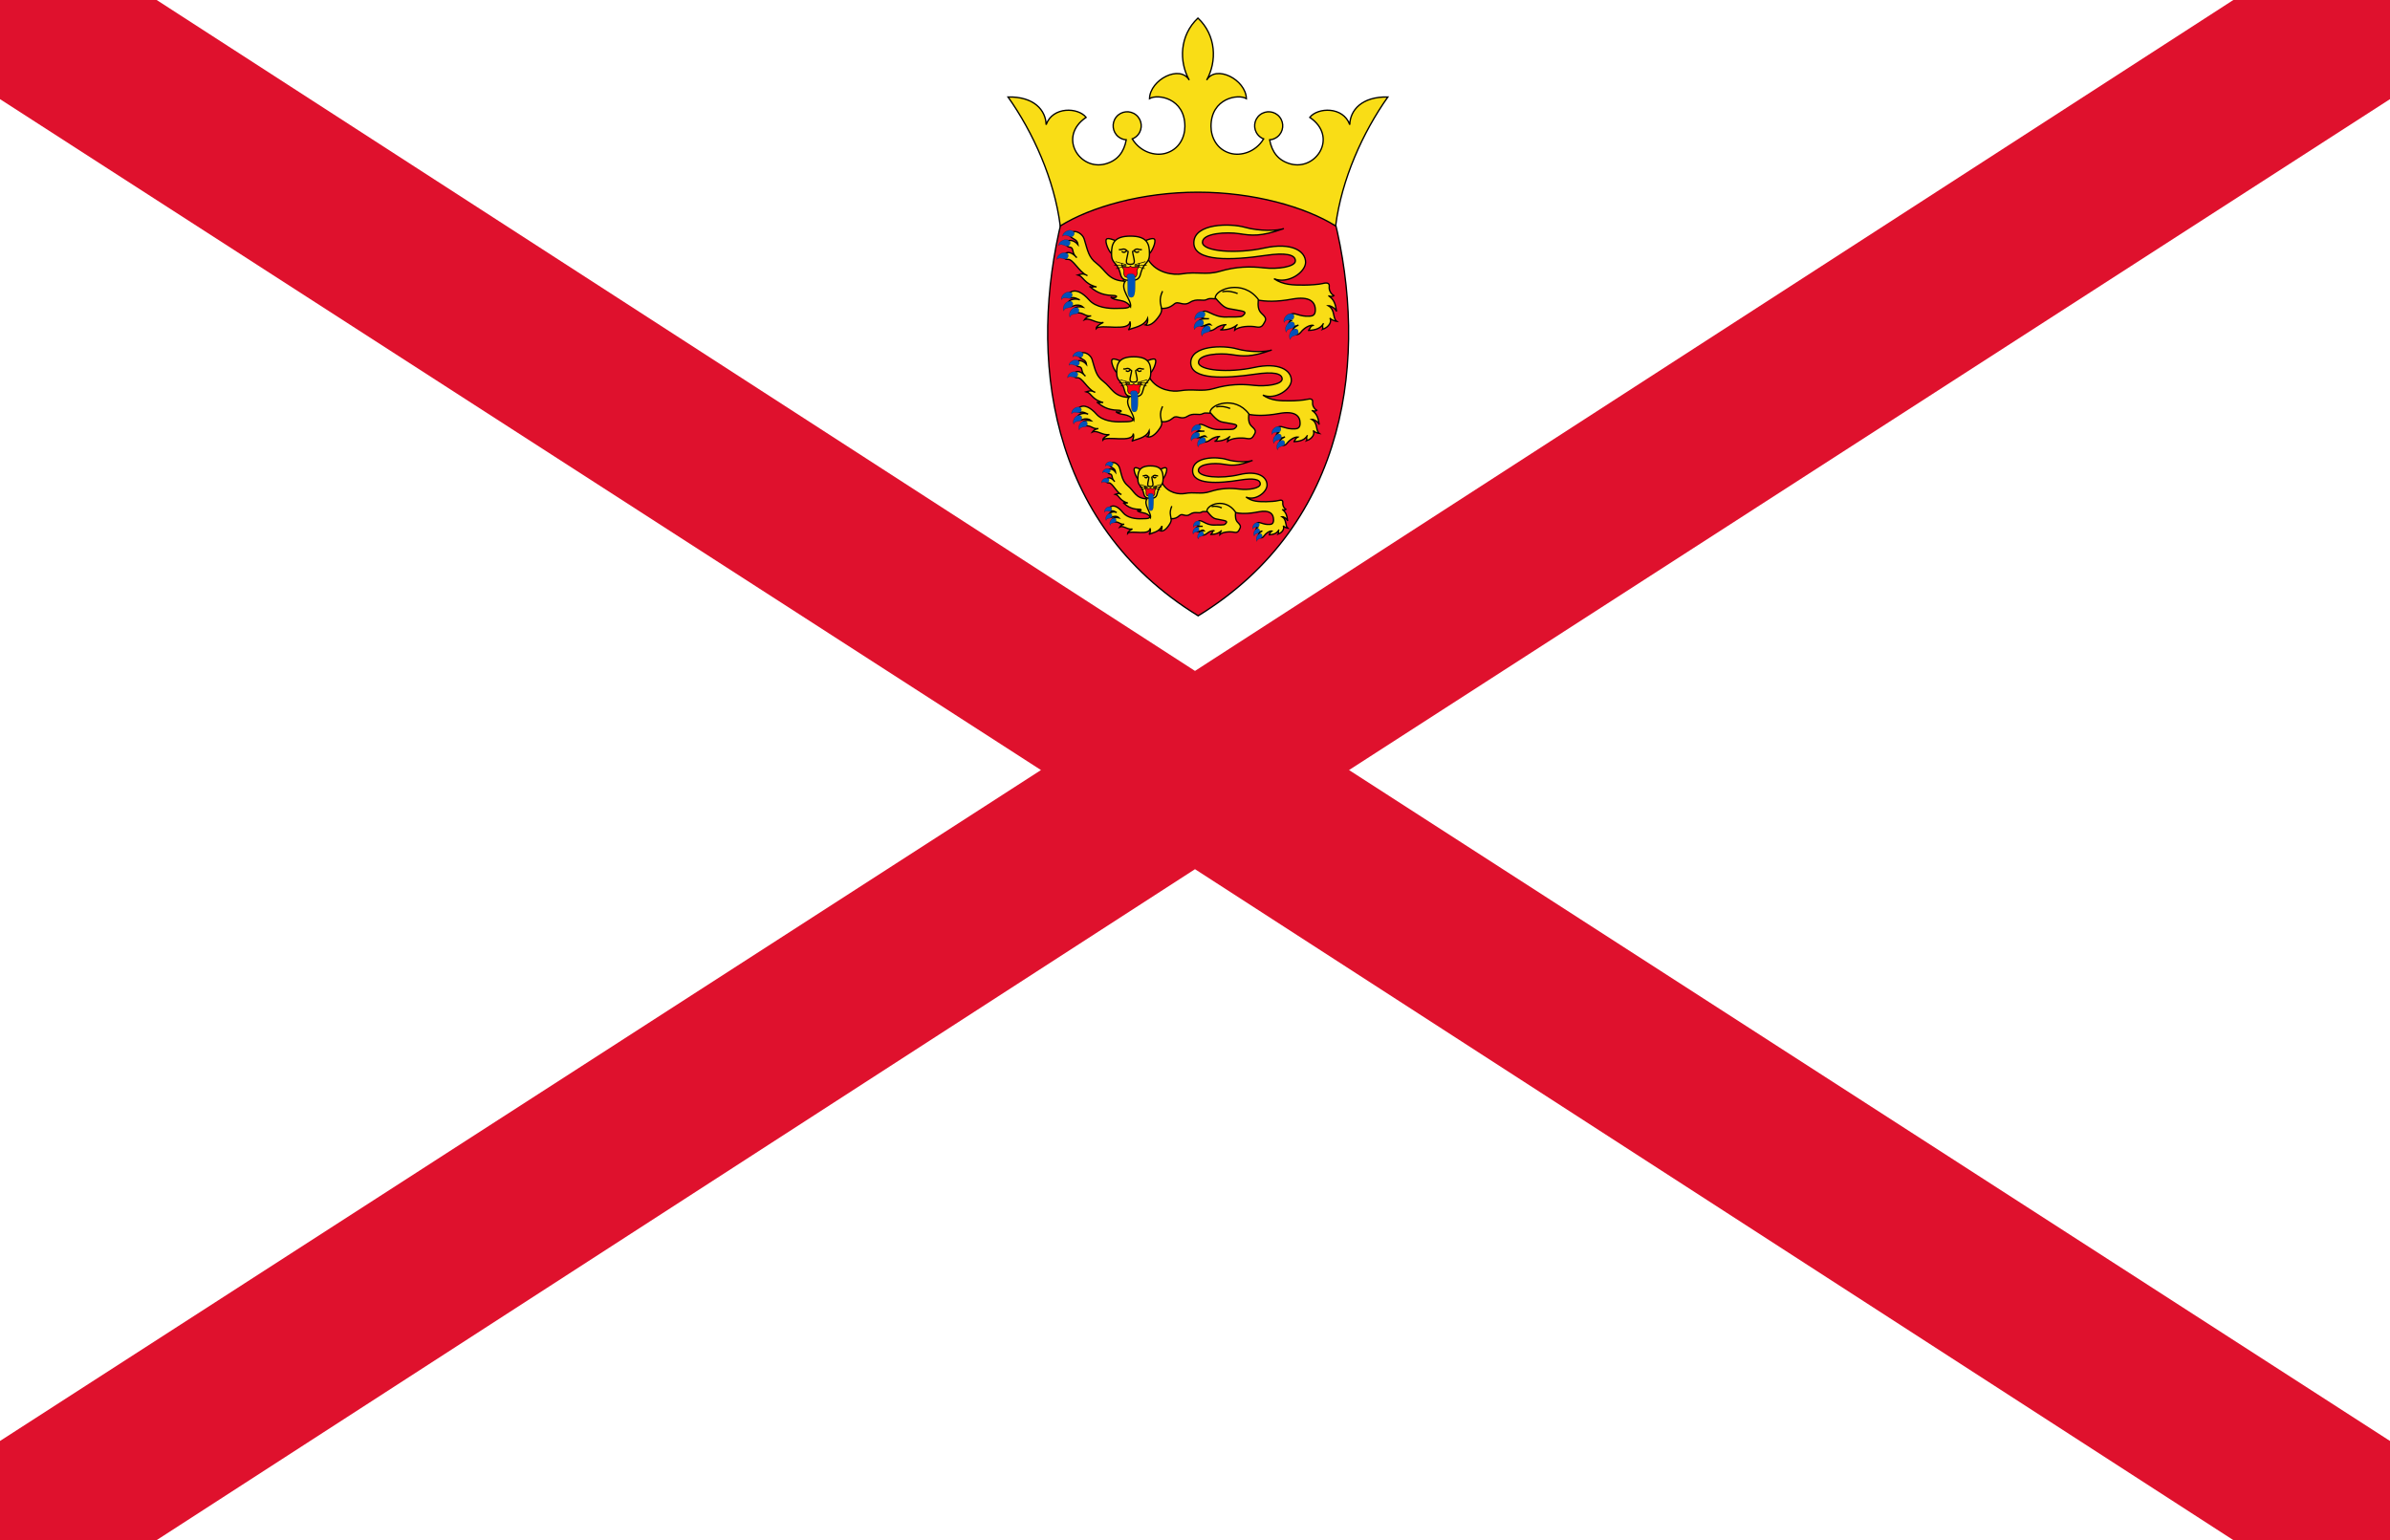 <?xml version="1.0" encoding="UTF-8" standalone="no"?>
<!-- Created with Inkscape (http://www.inkscape.org/) -->

<svg
   xmlns:dc="http://purl.org/dc/elements/1.1/"
   xmlns:cc="http://creativecommons.org/ns#"
   xmlns:rdf="http://www.w3.org/1999/02/22-rdf-syntax-ns#"
   xmlns:svg="http://www.w3.org/2000/svg"
   xmlns="http://www.w3.org/2000/svg"
   xmlns:sodipodi="http://sodipodi.sourceforge.net/DTD/sodipodi-0.dtd"
   xmlns:inkscape="http://www.inkscape.org/namespaces/inkscape"
   id="svg2"
   sodipodi:version="0.32"
   inkscape:version="0.48.0 r9654"
   version="1.0"
   sodipodi:docname="Flag_of_Jersey.svg"
   width="90"
   height="58"
   viewBox="0 0 2.7 1.74"
   inkscape:output_extension="org.inkscape.output.svg.inkscape">
  <defs
     id="defs4" />
  <sodipodi:namedview
     id="base"
     pagecolor="#ffffff"
     bordercolor="#666666"
     borderopacity="1.0"
     gridtolerance="10000"
     guidetolerance="10"
     objecttolerance="10"
     inkscape:pageopacity="0.0"
     inkscape:pageshadow="2"
     inkscape:zoom="7.4049792"
     inkscape:cx="44.408722"
     inkscape:cy="41.927012"
     inkscape:document-units="px"
     inkscape:current-layer="layer1"
     width="30px"
     height="18px"
     inkscape:window-width="1600"
     inkscape:window-height="1150"
     inkscape:window-x="-8"
     inkscape:window-y="-8"
     showgrid="false"
     inkscape:window-maximized="1" />
  <g
     inkscape:label="Layer 1"
     inkscape:groupmode="layer"
     id="layer1"
     transform="translate(0,-16.26)">
    <rect
       style="fill:#ffffff"
       id="rect2736"
       width="2.7"
       height="1.74"
       x="0"
       y="16.26" />
    <path
       style="fill:#df112d;fill-opacity:1;fill-rule:evenodd;stroke:none"
       d="M 0,16.26 0,16.372 1.176,17.13 0,17.888 0,18 0.177,18 1.35,17.242 2.523,18 l 0.177,0 0,-0.112 L 1.524,17.13 l 1.176,-0.758 0,-0.112 -0.177,0 L 1.35,17.018 0.177,16.26 0,16.26 z"
       id="rect2720"
       inkscape:connector-curvature="0" />
    <g
       id="Jersey badge"
       transform="matrix(0.004,0,0,0.004,1.151,17.28)">
      <path
         transform="matrix(3,0,0,3,-308.856,-259.713)"
         d="m 132.662,22.233 c 3.156,12.778 1.425,28.56 -12.829,37.316 -14.255,-8.756 -15.986,-24.538 -12.829,-37.316 3.36,-3.055 18.632,-4.938 25.658,0 z"
         id="red shield"
         style="fill:#e8112d;fill-opacity:1;stroke:#000000;stroke-width:0.125"
         inkscape:connector-curvature="0" />
      <g
         transform="matrix(3,0,0,3,-308.856,-259.713)"
         id="g2041"
         style="fill:#ffff00;stroke:#000000;stroke-width:0.125">
        <path
           d="m 119.812,19.667 c 5.226,0 10.093,1.383 12.962,3.176 0.563,-4.406 2.561,-8.812 4.918,-12.142 -2.459,-0.051 -3.561,1.255 -3.586,2.613 -0.615,-1.742 -3.023,-1.639 -3.766,-0.692 2.69,1.819 0.615,5.046 -1.818,4.38 -1.143,-0.313 -1.747,-1.11 -1.961,-2.267 0.263,-0.018 0.524,-0.114 0.744,-0.292 0.567,-0.46 0.654,-1.293 0.194,-1.86 -0.46,-0.567 -1.292,-0.654 -1.86,-0.194 -0.567,0.46 -0.654,1.293 -0.193,1.86 0.15,0.186 0.343,0.319 0.551,0.399 -0.769,1.255 -2.148,1.632 -3.136,1.355 -1.281,-0.359 -1.819,-1.511 -1.819,-2.536 0,-2.664 2.561,-3.074 3.33,-2.613 -0.051,-1.793 -2.869,-3.228 -3.74,-1.742 0.973,-1.742 0.922,-4.201 -0.82,-5.84 -1.741,1.639 -1.793,4.098 -0.819,5.84 -0.871,-1.486 -3.689,-0.051 -3.74,1.742 0.768,-0.461 3.33,-0.051 3.33,2.613 0,1.025 -0.538,2.177 -1.819,2.536 -0.988,0.277 -2.367,-0.1 -3.137,-1.355 0.209,-0.08 0.401,-0.212 0.552,-0.399 0.46,-0.567 0.373,-1.4 -0.194,-1.86 -0.567,-0.46 -1.4,-0.373 -1.86,0.194 -0.46,0.567 -0.373,1.4 0.194,1.86 0.221,0.179 0.482,0.275 0.745,0.292 -0.214,1.157 -0.819,1.954 -1.961,2.267 -2.433,0.666 -4.508,-2.562 -1.819,-4.38 -0.742,-0.948 -3.15,-1.05 -3.765,0.692 -0.026,-1.358 -1.127,-2.664 -3.586,-2.613 2.356,3.33 4.354,7.736 4.918,12.142 2.869,-1.793 7.736,-3.176 12.961,-3.176 z"
           id="crown"
           style="fill:#f9dd16;fill-opacity:1"
           inkscape:connector-curvature="0" />
        <path
           d="m 130.653,32.2 c -0.315,0.075 -0.315,0.481 -0.48,0.481 0.819,-0.023 1.217,-0.248 1.465,-0.661 -0.18,0.165 -0.023,0.481 -0.083,0.556 0.601,-0.21 0.887,-0.721 0.677,-1.067 0.135,0.195 0.526,0.301 0.646,0.316 -0.421,-0.331 -0.12,-1.082 -0.797,-1.473 0.226,-0.015 0.662,0.24 0.782,0.541 -0.105,-0.676 -0.211,-1.112 -0.767,-1.488 0.06,0.068 0.376,0.128 0.511,0 -0.36,-0.226 -0.466,-0.601 -0.435,-0.842 0.042,-0.337 -0.181,-0.406 -0.602,-0.301 -0.379,0.095 -1.247,0.15 -1.758,0.15 -1.052,0 -1.969,0 -2.841,-0.601 1.308,0.541 2.976,-0.601 2.976,-1.548 0,-1.052 -1.293,-1.909 -3.908,-1.338 -2.615,0.571 -5.801,0.331 -5.801,-0.541 0,-0.872 2.284,-0.992 3.457,-0.812 1.172,0.18 2.013,0.301 4.208,-0.481 -0.541,0.21 -2.285,0.271 -3.667,-0.12 -1.383,-0.391 -4.78,-0.391 -4.81,1.443 -0.03,1.834 3.617,1.667 6.764,1.202 1.833,-0.271 2.795,-0.09 2.795,0.511 0,0.571 -1.683,0.812 -2.976,0.661 -1.292,-0.15 -2.615,-0.12 -4.148,0.331 -1.28,0.376 -2.164,0 -3.577,0.24 -0.685,0.116 -2.345,0 -3.164,-1.353 -0.504,0.361 -2.022,1.116 -2.277,1.853 -0.361,0.676 -0.12,1.349 0.36,2.01 0.606,0.832 -0.3,0.706 -0.946,0.737 -0.886,0.041 -2.072,-0.094 -2.691,-0.797 -0.548,-0.623 -1.278,-1.121 -1.861,-0.66 -0.3,0.237 -0.012,0.55 0.225,0.463 0.235,-0.086 0.513,0.087 0.764,0.197 -0.401,-0.172 -0.842,-0.039 -1.014,0.115 -0.237,0.212 0.051,0.618 0.338,0.475 0.225,-0.113 0.687,-0.188 0.987,0.087 -0.325,-0.062 -0.663,-0.049 -0.825,0.125 -0.162,0.174 -0.037,0.428 0.313,0.412 0.562,-0.025 0.706,0.369 1.269,0.288 -0.346,0.045 -0.542,0.225 -0.632,0.361 0.526,-0.24 1.107,0.408 1.789,0.256 -0.266,0.11 -0.695,0.371 -0.691,0.571 0.405,-0.466 3.126,0.361 3.186,-0.661 0.075,0.21 0.06,0.526 -0.15,0.797 0.348,-0.21 1.473,-0.286 1.818,-1.097 0.03,0.24 -0.015,0.556 -0.225,0.631 0.361,0.118 0.836,-0.151 1.322,-0.872 0.193,-0.286 0.239,-0.476 0.206,-0.691 0.482,0.018 0.831,-0.103 1.207,-0.421 0.391,-0.331 0.812,0.271 1.473,-0.15 0.662,-0.421 1.233,-0.06 1.593,-0.271 0.361,-0.21 0.857,0.075 1.248,-0.165 0.391,-0.24 0.997,0.118 1.644,-0.393 1.018,0.373 2.206,1.064 5.12,0.528 1.67,-0.307 2.194,0.256 2.194,1.022 0,0.526 -0.308,0.572 -0.541,0.586 -0.929,0.057 -1.328,-0.348 -1.695,-0.218 -0.246,0.088 -0.396,0.488 -0.04,0.625 -0.294,0.15 -0.256,0.431 -0.106,0.534 0.15,0.103 0.537,0.009 0.8,-0.113 -0.338,0.153 -0.688,0.428 -0.488,0.716 0.121,0.174 0.427,0.322 0.713,-0.05 0.287,-0.375 0.812,-0.688 1.146,-0.638 z"
           id="top leopard body"
           style="fill:#f9dd16;fill-opacity:1"
           inkscape:connector-curvature="0" />
        <path
           d="m 112.144,24.264 c -0.842,-0.346 -1.126,-0.355 -0.932,0.331 0.083,0.293 0.285,0.706 0.488,0.894 0.008,-0.285 0.113,-1.075 0.444,-1.225 z"
           id="top leopard left ear"
           style="fill:#f9dd16;fill-opacity:1"
           inkscape:connector-curvature="0" />
        <path
           d="m 114.774,24.264 c 0.842,-0.346 1.126,-0.355 0.932,0.331 -0.083,0.293 -0.286,0.706 -0.489,0.894 -0.007,-0.285 -0.112,-1.075 -0.443,-1.225 z"
           id="top leopard right ear"
           style="fill:#f9dd16;fill-opacity:1"
           inkscape:connector-curvature="0" />
        <path
           d="m 113.463,23.802 c 1.593,0 1.792,0.748 1.784,1.679 -0.007,1.007 -0.548,0.661 -0.856,1.954 -0.12,0.505 -0.523,0.534 -0.928,0.534 -0.406,0 -0.808,-0.028 -0.929,-0.534 -0.307,-1.293 -0.849,-0.947 -0.856,-1.954 -0.008,-0.932 0.191,-1.679 1.785,-1.679 z"
           id="top leopard head"
           style="fill:#f9dd16;fill-opacity:1"
           inkscape:connector-curvature="0" />
        <path
           d="m 109.356,27.495 c -0.406,-0.24 -0.668,-0.074 -0.833,-0.029 0.526,0.135 0.547,0.81 1.75,1.126 -0.271,-0.075 -0.421,0.075 -0.677,-0.06 0.496,0.391 1.052,0.843 2.225,0.857 0.654,0.007 0.202,0.346 -0.226,0.15 0.444,0.458 1.323,0.083 1.879,0.917 0.105,-0.646 -1.037,-1.668 -0.511,-2.405 -1.622,-0.069 -1.755,-0.968 -2.69,-1.683 -0.761,-0.582 -0.829,-1.173 -1.165,-2.28 -0.153,-0.501 -0.74,-0.814 -1.065,-0.695 -0.284,0.104 -0.388,0.35 -0.144,0.534 0.244,0.184 0.556,0.209 0.623,0.677 -0.317,-0.38 -0.792,-0.517 -1.02,-0.28 -0.139,0.145 -0.083,0.482 0.216,0.513 0.487,0.05 0.137,0.525 0.691,0.99 -0.491,-0.552 -0.916,-0.602 -1.179,-0.302 -0.157,0.18 0,0.5 0.338,0.466 0.489,-0.05 1.056,1.191 1.788,1.505 z"
           id="top leopard arm"
           style="fill:#f9dd16;fill-opacity:1"
           inkscape:connector-curvature="0" />
        <path
           d="m 122.432,32.139 c -0.256,0.045 -0.18,0.466 -0.526,0.496 0.827,0 1.247,-0.196 1.638,-0.511 -0.18,0.105 -0.255,0.376 -0.27,0.526 0.436,-0.376 1.473,-0.406 2.014,-0.3 0.541,0.105 0.631,-0.15 0.826,-0.496 0.196,-0.346 -0.075,-0.541 -0.345,-0.812 -0.271,-0.271 -0.331,-0.646 -0.271,-1.278 -1.443,-1.924 -4.028,-0.992 -4.058,-0.15 0.932,1.082 1.052,0.962 1.834,1.112 0.781,0.15 1.26,0.15 0.736,0.586 -0.18,0.15 -0.932,0.08 -1.518,0.105 -1.311,0.057 -1.911,-0.906 -2.298,-0.406 -0.319,0.411 0.01,0.593 0.66,0.571 -0.45,0.003 -1.047,-0.021 -0.945,0.398 0.172,0.706 0.847,-0.131 1.11,0.159 -0.225,-0.053 -0.575,0.084 -0.588,0.297 -0.012,0.213 0.5,0.487 1.063,0.041 0.308,-0.245 0.701,-0.337 0.938,-0.339 z"
           id="top leopard leg"
           style="fill:#f9dd16;fill-opacity:1"
           inkscape:connector-curvature="0" />
        <path
           d="m 129.24,42.721 c -0.284,0.068 -0.284,0.433 -0.433,0.433 0.738,-0.02 1.096,-0.223 1.319,-0.595 -0.162,0.149 -0.02,0.433 -0.074,0.5 0.541,-0.189 0.798,-0.649 0.609,-0.961 0.121,0.176 0.473,0.271 0.581,0.284 -0.378,-0.298 -0.108,-0.974 -0.717,-1.326 0.203,-0.014 0.596,0.216 0.704,0.487 -0.095,-0.609 -0.19,-1.001 -0.69,-1.339 0.054,0.061 0.338,0.115 0.46,0 -0.325,-0.203 -0.42,-0.541 -0.392,-0.758 0.037,-0.303 -0.163,-0.365 -0.541,-0.271 -0.342,0.085 -1.123,0.135 -1.583,0.135 -0.947,0 -1.772,0 -2.557,-0.541 1.177,0.487 2.679,-0.541 2.679,-1.393 0,-0.947 -1.164,-1.718 -3.517,-1.204 -2.354,0.514 -5.222,0.298 -5.222,-0.487 0,-0.784 2.056,-0.893 3.111,-0.73 1.055,0.162 1.813,0.271 3.788,-0.433 -0.487,0.189 -2.056,0.243 -3.301,-0.108 -1.244,-0.352 -4.301,-0.352 -4.328,1.299 -0.027,1.65 3.255,1.5 6.087,1.082 1.65,-0.243 2.516,-0.081 2.516,0.46 0,0.514 -1.515,0.73 -2.679,0.595 -1.163,-0.135 -2.353,-0.108 -3.733,0.298 -1.152,0.339 -1.948,0 -3.219,0.216 -0.616,0.105 -2.111,0 -2.848,-1.218 -0.453,0.325 -1.819,1.004 -2.049,1.667 -0.325,0.609 -0.108,1.214 0.324,1.809 0.545,0.749 -0.27,0.636 -0.852,0.663 -0.797,0.037 -1.864,-0.085 -2.421,-0.717 -0.494,-0.56 -1.15,-1.009 -1.675,-0.594 -0.27,0.214 -0.011,0.495 0.203,0.416 0.211,-0.078 0.461,0.079 0.687,0.178 -0.361,-0.155 -0.758,-0.035 -0.912,0.104 -0.214,0.191 0.045,0.557 0.303,0.427 0.203,-0.101 0.619,-0.169 0.889,0.079 -0.292,-0.056 -0.596,-0.044 -0.742,0.113 -0.147,0.157 -0.034,0.385 0.281,0.371 0.506,-0.022 0.636,0.332 1.142,0.259 -0.311,0.041 -0.487,0.203 -0.568,0.325 0.473,-0.216 0.995,0.367 1.609,0.23 -0.239,0.099 -0.625,0.334 -0.622,0.514 0.365,-0.419 2.814,0.325 2.868,-0.595 0.067,0.189 0.054,0.473 -0.135,0.717 0.313,-0.189 1.325,-0.257 1.636,-0.988 0.027,0.216 -0.013,0.5 -0.203,0.568 0.326,0.106 0.753,-0.136 1.191,-0.785 0.173,-0.257 0.214,-0.428 0.185,-0.622 0.433,0.016 0.748,-0.093 1.086,-0.379 0.352,-0.298 0.731,0.243 1.326,-0.135 0.595,-0.379 1.109,-0.054 1.434,-0.243 0.325,-0.189 0.771,0.068 1.123,-0.149 0.351,-0.216 0.897,0.106 1.479,-0.354 0.917,0.336 1.985,0.958 4.608,0.476 1.503,-0.276 1.975,0.23 1.975,0.92 0,0.473 -0.278,0.515 -0.487,0.528 -0.836,0.051 -1.196,-0.313 -1.525,-0.196 -0.222,0.079 -0.357,0.439 -0.037,0.563 -0.264,0.135 -0.23,0.388 -0.095,0.481 0.135,0.093 0.483,0.009 0.72,-0.101 -0.304,0.138 -0.619,0.385 -0.439,0.644 0.109,0.157 0.384,0.29 0.641,-0.045 0.259,-0.338 0.731,-0.619 1.032,-0.574 z"
           id="middle leopard body"
           style="fill:#f9dd16;fill-opacity:1"
           inkscape:connector-curvature="0" />
        <path
           d="m 112.582,35.579 c -0.758,-0.311 -1.014,-0.32 -0.839,0.298 0.075,0.264 0.257,0.636 0.44,0.805 0.007,-0.257 0.101,-0.967 0.399,-1.103 z"
           id="middle leopard left ear"
           style="fill:#f9dd16;fill-opacity:1"
           inkscape:connector-curvature="0" />
        <path
           d="m 114.949,35.579 c 0.758,-0.311 1.014,-0.32 0.839,0.298 -0.075,0.264 -0.257,0.636 -0.44,0.805 -0.007,-0.257 -0.101,-0.967 -0.399,-1.103 z"
           id="middle leopard right ear"
           style="fill:#f9dd16;fill-opacity:1"
           inkscape:connector-curvature="0" />
        <path
           d="m 113.769,35.163 c 1.434,0 1.613,0.673 1.606,1.512 -0.007,0.906 -0.494,0.595 -0.771,1.758 -0.108,0.455 -0.47,0.48 -0.835,0.48 -0.366,0 -0.727,-0.025 -0.836,-0.48 -0.277,-1.163 -0.764,-0.852 -0.771,-1.758 -0.006,-0.839 0.173,-1.512 1.607,-1.512 z"
           id="middle leopard head"
           style="fill:#f9dd16;fill-opacity:1"
           inkscape:connector-curvature="0" />
        <path
           d="m 110.073,38.487 c -0.366,-0.216 -0.601,-0.067 -0.75,-0.026 0.473,0.122 0.492,0.73 1.575,1.014 -0.244,-0.068 -0.379,0.068 -0.609,-0.054 0.446,0.352 0.947,0.759 2.002,0.771 0.588,0.007 0.183,0.311 -0.203,0.135 0.399,0.413 1.19,0.074 1.691,0.825 0.095,-0.582 -0.933,-1.502 -0.46,-2.164 -1.46,-0.062 -1.579,-0.871 -2.421,-1.515 -0.685,-0.523 -0.746,-1.056 -1.049,-2.052 -0.137,-0.451 -0.666,-0.732 -0.958,-0.625 -0.256,0.093 -0.349,0.315 -0.13,0.481 0.22,0.166 0.501,0.188 0.561,0.609 -0.285,-0.342 -0.713,-0.465 -0.918,-0.252 -0.125,0.13 -0.074,0.434 0.194,0.461 0.439,0.045 0.124,0.472 0.622,0.891 -0.442,-0.497 -0.824,-0.542 -1.06,-0.272 -0.142,0.162 0,0.45 0.303,0.419 0.44,-0.045 0.951,1.072 1.61,1.354 z"
           id="middle leopard arm"
           style="fill:#f9dd16;fill-opacity:1"
           inkscape:connector-curvature="0" />
        <path
           d="m 121.841,42.667 c -0.23,0.041 -0.162,0.419 -0.473,0.446 0.744,0 1.122,-0.176 1.474,-0.46 -0.162,0.095 -0.23,0.338 -0.243,0.473 0.392,-0.338 1.325,-0.365 1.812,-0.271 0.487,0.095 0.568,-0.135 0.744,-0.446 0.176,-0.311 -0.067,-0.487 -0.311,-0.731 -0.243,-0.243 -0.298,-0.582 -0.243,-1.15 -1.299,-1.731 -3.626,-0.893 -3.653,-0.135 0.839,0.974 0.947,0.866 1.651,1.001 0.703,0.135 1.134,0.135 0.662,0.527 -0.162,0.135 -0.838,0.072 -1.366,0.095 -1.18,0.051 -1.72,-0.815 -2.069,-0.365 -0.286,0.37 0.01,0.533 0.595,0.514 -0.405,0.003 -0.942,-0.019 -0.851,0.358 0.155,0.636 0.763,-0.118 0.999,0.143 -0.203,-0.048 -0.518,0.076 -0.529,0.267 -0.011,0.191 0.45,0.439 0.957,0.037 0.277,-0.221 0.631,-0.303 0.844,-0.305 z"
           id="middle leopard leg"
           style="fill:#f9dd16;fill-opacity:1"
           inkscape:connector-curvature="0" />
        <path
           d="m 126.789,51.573 c -0.21,0.055 -0.21,0.351 -0.32,0.351 0.545,-0.017 0.81,-0.181 0.975,-0.483 -0.12,0.121 -0.015,0.351 -0.055,0.406 0.401,-0.154 0.591,-0.527 0.451,-0.78 0.09,0.143 0.35,0.22 0.43,0.231 -0.28,-0.242 -0.08,-0.791 -0.53,-1.076 0.15,-0.011 0.44,0.176 0.52,0.395 -0.07,-0.494 -0.14,-0.813 -0.51,-1.087 0.04,0.05 0.25,0.093 0.34,0 -0.24,-0.165 -0.31,-0.439 -0.29,-0.615 0.028,-0.246 -0.12,-0.297 -0.401,-0.22 -0.252,0.069 -0.83,0.11 -1.17,0.11 -0.701,0 -1.311,0 -1.892,-0.439 0.871,0.395 1.982,-0.439 1.982,-1.131 0,-0.769 -0.861,-1.395 -2.602,-0.978 -1.742,0.417 -3.863,0.242 -3.863,-0.395 0,-0.637 1.521,-0.725 2.301,-0.593 0.781,0.132 1.341,0.22 2.803,-0.351 -0.361,0.154 -1.522,0.198 -2.442,-0.088 -0.921,-0.286 -3.183,-0.286 -3.203,1.054 -0.02,1.34 2.409,1.218 4.504,0.879 1.221,-0.198 1.861,-0.066 1.861,0.373 0,0.417 -1.121,0.593 -1.981,0.483 -0.861,-0.11 -1.742,-0.088 -2.763,0.242 -0.852,0.275 -1.441,0 -2.381,0.176 -0.456,0.085 -1.562,0 -2.107,-0.989 -0.335,0.264 -1.346,0.816 -1.516,1.354 -0.24,0.494 -0.08,0.986 0.24,1.469 0.403,0.608 -0.2,0.516 -0.63,0.538 -0.59,0.03 -1.38,-0.069 -1.792,-0.582 -0.365,-0.455 -0.851,-0.82 -1.239,-0.482 -0.2,0.174 -0.008,0.402 0.15,0.338 0.156,-0.063 0.341,0.064 0.509,0.144 -0.268,-0.126 -0.561,-0.028 -0.676,0.084 -0.158,0.155 0.034,0.452 0.225,0.347 0.15,-0.082 0.458,-0.137 0.658,0.064 -0.217,-0.046 -0.442,-0.036 -0.55,0.091 -0.108,0.127 -0.024,0.313 0.209,0.301 0.374,-0.018 0.47,0.27 0.844,0.21 -0.23,0.033 -0.36,0.165 -0.42,0.264 0.35,-0.176 0.737,0.298 1.191,0.187 -0.177,0.08 -0.463,0.271 -0.46,0.417 0.27,-0.341 2.081,0.264 2.121,-0.483 0.05,0.154 0.04,0.384 -0.1,0.582 0.232,-0.154 0.981,-0.209 1.211,-0.802 0.02,0.176 -0.01,0.406 -0.15,0.461 0.241,0.086 0.557,-0.11 0.881,-0.637 0.128,-0.209 0.158,-0.348 0.137,-0.505 0.32,0.013 0.553,-0.075 0.803,-0.308 0.261,-0.242 0.541,0.198 0.981,-0.11 0.44,-0.308 0.821,-0.044 1.061,-0.198 0.24,-0.154 0.57,0.055 0.831,-0.121 0.26,-0.176 0.664,0.086 1.094,-0.287 0.678,0.273 1.469,0.777 3.409,0.386 1.112,-0.224 1.461,0.187 1.461,0.747 0,0.384 -0.205,0.418 -0.36,0.428 -0.619,0.042 -0.885,-0.254 -1.128,-0.159 -0.165,0.064 -0.265,0.356 -0.027,0.457 -0.196,0.11 -0.171,0.315 -0.071,0.391 0.1,0.075 0.358,0.007 0.533,-0.082 -0.225,0.112 -0.458,0.313 -0.325,0.523 0.081,0.127 0.284,0.236 0.474,-0.037 0.192,-0.274 0.541,-0.502 0.764,-0.466 z"
           id="bottom leopard body"
           style="fill:#f9dd16;fill-opacity:1"
           inkscape:connector-curvature="0" />
        <path
           d="m 114.464,45.774 c -0.56,-0.253 -0.749,-0.26 -0.62,0.242 0.055,0.214 0.19,0.516 0.325,0.654 0.005,-0.209 0.075,-0.785 0.295,-0.895 z"
           id="bottom leopard left ear"
           style="fill:#f9dd16;fill-opacity:1"
           inkscape:connector-curvature="0" />
        <path
           d="m 116.216,45.774 c 0.56,-0.253 0.75,-0.26 0.621,0.242 -0.056,0.214 -0.191,0.516 -0.326,0.654 -0.005,-0.209 -0.075,-0.785 -0.295,-0.895 z"
           id="bottom leopard right ear"
           style="fill:#f9dd16;fill-opacity:1"
           inkscape:connector-curvature="0" />
        <path
           d="m 115.342,45.436 c 1.061,0 1.194,0.546 1.189,1.227 -0.005,0.736 -0.365,0.483 -0.57,1.428 -0.08,0.369 -0.348,0.39 -0.619,0.39 -0.27,0 -0.537,-0.021 -0.617,-0.39 -0.205,-0.945 -0.566,-0.692 -0.571,-1.428 -0.005,-0.681 0.128,-1.227 1.188,-1.227 z"
           id="bottom leopard head"
           style="fill:#f9dd16;fill-opacity:1"
           inkscape:connector-curvature="0" />
        <path
           d="m 112.608,48.135 c -0.27,-0.176 -0.444,-0.054 -0.555,-0.021 0.351,0.099 0.365,0.592 1.166,0.823 -0.181,-0.055 -0.281,0.055 -0.451,-0.044 0.33,0.286 0.701,0.616 1.481,0.626 0.436,0.005 0.135,0.253 -0.15,0.11 0.295,0.335 0.881,0.06 1.251,0.67 0.07,-0.472 -0.69,-1.219 -0.34,-1.757 -1.08,-0.051 -1.169,-0.708 -1.791,-1.23 -0.507,-0.425 -0.552,-0.857 -0.776,-1.666 -0.102,-0.366 -0.493,-0.595 -0.709,-0.508 -0.189,0.076 -0.258,0.256 -0.096,0.391 0.162,0.135 0.371,0.153 0.415,0.494 -0.211,-0.277 -0.527,-0.378 -0.679,-0.204 -0.093,0.106 -0.055,0.352 0.143,0.374 0.325,0.037 0.092,0.384 0.461,0.723 -0.327,-0.404 -0.61,-0.44 -0.785,-0.221 -0.105,0.131 0,0.365 0.225,0.34 0.325,-0.036 0.703,0.87 1.19,1.1 z"
           id="bottom leopard arm"
           style="fill:#f9dd16;fill-opacity:1"
           inkscape:connector-curvature="0" />
        <path
           d="m 121.315,51.529 c -0.17,0.033 -0.12,0.341 -0.35,0.362 0.55,0 0.83,-0.143 1.09,-0.373 -0.12,0.077 -0.17,0.275 -0.18,0.384 0.29,-0.275 0.981,-0.296 1.341,-0.22 0.361,0.077 0.421,-0.11 0.551,-0.362 0.13,-0.253 -0.05,-0.395 -0.231,-0.593 -0.18,-0.198 -0.22,-0.472 -0.18,-0.934 -0.96,-1.406 -2.682,-0.725 -2.702,-0.11 0.621,0.791 0.701,0.703 1.221,0.813 0.521,0.11 0.839,0.11 0.491,0.428 -0.12,0.11 -0.621,0.058 -1.011,0.077 -0.873,0.042 -1.273,-0.662 -1.531,-0.296 -0.212,0.3 0.007,0.433 0.44,0.417 -0.3,0.002 -0.697,-0.015 -0.629,0.291 0.114,0.516 0.564,-0.096 0.739,0.116 -0.15,-0.039 -0.383,0.062 -0.392,0.217 -0.008,0.155 0.333,0.356 0.708,0.03 0.205,-0.179 0.467,-0.246 0.625,-0.247 z"
           id="bottom leopard leg"
           style="fill:#f9dd16;fill-opacity:1"
           inkscape:connector-curvature="0" />
      </g>
      <g
         transform="matrix(3,0,0,3,-308.856,-259.713)"
         id="g66">
        <path
           id="path68"
           d="m 123.55,29.206 c -0.469,-0.172 -0.899,-0.277 -1.449,-0.163"
           style="fill:none;stroke:#000000;stroke-width:0.125"
           inkscape:connector-curvature="0" />
        <path
           id="path70"
           d="m 116.48,28.983 c -0.386,0.829 -0.152,1.239 -0.095,1.624"
           style="fill:none;stroke:#000000;stroke-width:0.125"
           inkscape:connector-curvature="0" />
      </g>
      <g
         transform="matrix(3,0,0,3,-308.856,-259.713)"
         id="g72">
        <path
           id="path74"
           d="m 112.37,25.052 c 0.265,0.133 0.414,-0.242 0.803,0.156 -0.107,-0.116 -0.24,0.308 -0.538,0.027"
           style="fill:none;stroke:#000000;stroke-width:0.125"
           inkscape:connector-curvature="0" />
        <path
           id="path76"
           d="m 114.533,25.052 c -0.265,0.133 -0.414,-0.242 -0.803,0.156 0.107,-0.116 0.24,0.308 0.538,0.027"
           style="fill:none;stroke:#000000;stroke-width:0.125"
           inkscape:connector-curvature="0" />
        <path
           id="path78"
           d="m 113.73,25.207 c -0.091,0.075 -0.1,-0.06 -0.031,0.295 0.128,0.651 0.279,0.956 -0.248,0.956 -0.538,0 -0.375,-0.305 -0.248,-0.956 0.07,-0.355 0.061,-0.22 -0.03,-0.295"
           style="fill:none;stroke:#000000;stroke-width:0.125"
           inkscape:connector-curvature="0" />
      </g>
      <path
         transform="matrix(3,0,0,3,-308.856,-259.713)"
         id="path80"
         d="m 113.459,27.706 c 0.428,0 0.676,-0.007 0.609,-0.609 -0.028,-0.241 0.293,-0.337 0.18,-0.729 0.12,0.481 -0.789,0.435 -0.789,0.217 0,0.218 -0.909,0.264 -0.789,-0.217 -0.113,0.392 0.207,0.488 0.18,0.729 -0.067,0.601 0.181,0.609 0.609,0.609 z"
         style="fill:#ff0016;stroke:#000000;stroke-width:0.062"
         inkscape:connector-curvature="0" />
      <g
         transform="matrix(3,0,0,3,-308.856,-259.713)"
         id="g82">
        <path
           id="path84"
           d="m 113.074,26.489 -1.028,-0.287"
           style="fill:none;stroke:#000000;stroke-width:0.062"
           inkscape:connector-curvature="0" />
        <path
           id="path86"
           d="m 113.074,26.543 -1.148,-0.01"
           style="fill:none;stroke:#000000;stroke-width:0.062"
           inkscape:connector-curvature="0" />
        <path
           id="path88"
           d="m 113.085,26.602 -0.979,0.262"
           style="fill:none;stroke:#000000;stroke-width:0.062"
           inkscape:connector-curvature="0" />
        <path
           id="path90"
           d="m 113.844,26.489 1.028,-0.287"
           style="fill:none;stroke:#000000;stroke-width:0.062"
           inkscape:connector-curvature="0" />
        <path
           id="path92"
           d="m 113.844,26.543 1.148,-0.01"
           style="fill:none;stroke:#000000;stroke-width:0.062"
           inkscape:connector-curvature="0" />
        <path
           id="path94"
           d="m 113.833,26.602 0.979,0.262"
           style="fill:none;stroke:#000000;stroke-width:0.062"
           inkscape:connector-curvature="0" />
      </g>
      <g
         transform="matrix(3,0,0,3,-308.856,-259.713)"
         id="g96">
        <path
           id="path98"
           d="m 122.847,40.027 c -0.421,-0.154 -0.809,-0.249 -1.304,-0.146"
           style="fill:none;stroke:#000000;stroke-width:0.125"
           inkscape:connector-curvature="0" />
        <path
           id="path100"
           d="m 116.484,39.827 c -0.347,0.746 -0.137,1.115 -0.085,1.461"
           style="fill:none;stroke:#000000;stroke-width:0.125"
           inkscape:connector-curvature="0" />
      </g>
      <g
         transform="matrix(3,0,0,3,-308.856,-259.713)"
         id="g102">
        <path
           id="path104"
           d="m 112.785,36.288 c 0.239,0.119 0.373,-0.218 0.723,0.14 -0.097,-0.104 -0.216,0.277 -0.484,0.024"
           style="fill:none;stroke:#000000;stroke-width:0.125"
           inkscape:connector-curvature="0" />
        <path
           id="path106"
           d="m 114.732,36.288 c -0.239,0.119 -0.373,-0.218 -0.723,0.14 0.097,-0.104 0.216,0.277 0.484,0.024"
           style="fill:none;stroke:#000000;stroke-width:0.125"
           inkscape:connector-curvature="0" />
        <path
           id="path108"
           d="m 114.009,36.428 c -0.081,0.068 -0.09,-0.054 -0.027,0.265 0.115,0.586 0.25,0.86 -0.223,0.86 -0.485,0 -0.339,-0.274 -0.224,-0.86 0.063,-0.319 0.055,-0.198 -0.027,-0.265"
           style="fill:none;stroke:#000000;stroke-width:0.125"
           inkscape:connector-curvature="0" />
      </g>
      <path
         transform="matrix(3,0,0,3,-308.856,-259.713)"
         id="path110"
         d="m 113.765,38.677 c 0.386,0 0.609,-0.007 0.548,-0.548 -0.024,-0.217 0.264,-0.304 0.163,-0.656 0.108,0.433 -0.711,0.392 -0.711,0.195 0,0.196 -0.818,0.237 -0.71,-0.195 -0.101,0.352 0.187,0.439 0.162,0.656 -0.06,0.541 0.163,0.548 0.548,0.548 z"
         style="fill:#ff0016;stroke:#000000;stroke-width:0.062"
         inkscape:connector-curvature="0" />
      <g
         transform="matrix(3,0,0,3,-308.856,-259.713)"
         id="g112">
        <path
           id="path114"
           d="m 113.419,37.582 -0.925,-0.258"
           style="fill:none;stroke:#000000;stroke-width:0.062"
           inkscape:connector-curvature="0" />
        <path
           id="path116"
           d="m 113.419,37.63 -1.033,-0.009"
           style="fill:none;stroke:#000000;stroke-width:0.062"
           inkscape:connector-curvature="0" />
        <path
           id="path118"
           d="m 113.429,37.683 -0.881,0.236"
           style="fill:none;stroke:#000000;stroke-width:0.062"
           inkscape:connector-curvature="0" />
        <path
           id="path120"
           d="m 114.112,37.582 0.925,-0.258"
           style="fill:none;stroke:#000000;stroke-width:0.062"
           inkscape:connector-curvature="0" />
        <path
           id="path122"
           d="m 114.112,37.63 1.033,-0.009"
           style="fill:none;stroke:#000000;stroke-width:0.062"
           inkscape:connector-curvature="0" />
        <path
           id="path124"
           d="m 114.102,37.683 0.881,0.236"
           style="fill:none;stroke:#000000;stroke-width:0.062"
           inkscape:connector-curvature="0" />
      </g>
      <g
         transform="matrix(3,0,0,3,-308.856,-259.713)"
         id="g126">
        <path
           id="path128"
           d="m 122.059,49.386 c -0.312,-0.125 -0.599,-0.202 -0.964,-0.119"
           style="fill:none;stroke:#000000;stroke-width:0.125"
           inkscape:connector-curvature="0" />
        <path
           id="path130"
           d="m 117.352,49.223 c -0.257,0.606 -0.102,0.905 -0.063,1.187"
           style="fill:none;stroke:#000000;stroke-width:0.125"
           inkscape:connector-curvature="0" />
      </g>
      <g
         transform="matrix(3,0,0,3,-308.856,-259.713)"
         id="g132">
        <path
           id="path134"
           d="m 114.615,46.35 c 0.177,0.097 0.276,-0.177 0.535,0.114 -0.072,-0.085 -0.16,0.225 -0.358,0.019"
           style="fill:none;stroke:#000000;stroke-width:0.125"
           inkscape:connector-curvature="0" />
        <path
           id="path136"
           d="m 116.055,46.35 c -0.176,0.097 -0.275,-0.177 -0.535,0.114 0.072,-0.085 0.16,0.225 0.359,0.019"
           style="fill:none;stroke:#000000;stroke-width:0.125"
           inkscape:connector-curvature="0" />
        <path
           id="path138"
           d="m 115.52,46.463 c -0.06,0.055 -0.066,-0.044 -0.02,0.215 0.085,0.476 0.185,0.699 -0.165,0.699 -0.359,0 -0.25,-0.223 -0.165,-0.699 0.046,-0.259 0.04,-0.161 -0.02,-0.215"
           style="fill:none;stroke:#000000;stroke-width:0.125"
           inkscape:connector-curvature="0" />
      </g>
      <path
         transform="matrix(3,0,0,3,-308.856,-259.713)"
         id="path140"
         d="m 115.34,48.289 c 0.285,0 0.45,-0.005 0.406,-0.445 -0.019,-0.176 0.195,-0.246 0.12,-0.533 0.08,0.351 -0.526,0.318 -0.526,0.159 0,0.159 -0.605,0.193 -0.525,-0.159 -0.075,0.286 0.138,0.356 0.12,0.533 -0.045,0.439 0.12,0.445 0.405,0.445 z"
         style="fill:#ff0016;stroke:#000000;stroke-width:0.062"
         inkscape:connector-curvature="0" />
      <g
         transform="matrix(3,0,0,3,-308.856,-259.713)"
         id="g142">
        <path
           id="path144"
           d="m 115.084,47.4 -0.685,-0.21"
           style="fill:none;stroke:#000000;stroke-width:0.062"
           inkscape:connector-curvature="0" />
        <path
           id="path146"
           d="m 115.084,47.439 -0.765,-0.007"
           style="fill:none;stroke:#000000;stroke-width:0.062"
           inkscape:connector-curvature="0" />
        <path
           id="path148"
           d="m 115.091,47.482 -0.651,0.192"
           style="fill:none;stroke:#000000;stroke-width:0.062"
           inkscape:connector-curvature="0" />
        <path
           id="path150"
           d="m 115.596,47.4 0.685,-0.21"
           style="fill:none;stroke:#000000;stroke-width:0.062"
           inkscape:connector-curvature="0" />
        <path
           id="path152"
           d="m 115.596,47.439 0.765,-0.007"
           style="fill:none;stroke:#000000;stroke-width:0.062"
           inkscape:connector-curvature="0" />
        <path
           id="path154"
           d="m 115.589,47.482 0.652,0.192"
           style="fill:none;stroke:#000000;stroke-width:0.062"
           inkscape:connector-curvature="0" />
      </g>
      <g
         transform="matrix(3,0,0,3,-308.856,-259.713)"
         id="blue claws and tongues"
         style="fill:#0070ff;stroke:#000000;stroke-width:0.013">
        <g
           id="top claws and tongue">
          <path
             id="path160"
             d="m 108.134,23.414 c -0.299,-0.372 -1.048,-0.058 -1.063,0.404 0.253,-0.299 0.666,0.132 0.891,0.041 0.156,-0.063 0.293,-0.294 0.172,-0.445 z"
             style="fill:#0051ba;fill-opacity:1"
             inkscape:connector-curvature="0" />
          <path
             id="path162"
             d="m 107.746,24.295 c -0.299,-0.372 -1.047,-0.058 -1.062,0.404 0.252,-0.299 0.665,0.132 0.891,0.041 0.156,-0.063 0.293,-0.294 0.171,-0.445 z"
             style="fill:#0051ba;fill-opacity:1"
             inkscape:connector-curvature="0" />
          <path
             id="path164"
             d="m 107.551,25.479 c -0.339,-0.336 -1.047,0.06 -1.01,0.521 0.218,-0.326 0.676,0.056 0.89,-0.059 0.148,-0.08 0.258,-0.325 0.12,-0.462 z"
             style="fill:#0051ba;fill-opacity:1"
             inkscape:connector-curvature="0" />
          <path
             id="path166"
             d="m 107.908,29.148 c -0.376,-0.295 -1.033,0.18 -0.944,0.634 0.179,-0.349 0.678,-0.022 0.877,-0.161 0.138,-0.097 0.22,-0.352 0.067,-0.472 z"
             style="fill:#0051ba;fill-opacity:1"
             inkscape:connector-curvature="0" />
          <path
             id="path168"
             d="m 107.889,29.951 c -0.448,-0.165 -0.928,0.489 -0.703,0.893 0.062,-0.387 0.638,-0.229 0.785,-0.423 0.102,-0.134 0.1,-0.403 -0.082,-0.47 z"
             style="fill:#0051ba;fill-opacity:1"
             inkscape:connector-curvature="0" />
          <path
             id="path170"
             d="m 108.464,30.551 c -0.448,-0.165 -0.928,0.489 -0.704,0.893 0.063,-0.387 0.639,-0.23 0.786,-0.423 0.102,-0.134 0.1,-0.403 -0.082,-0.47 z"
             style="fill:#0051ba;fill-opacity:1"
             inkscape:connector-curvature="0" />
          <path
             id="path172"
             d="m 120.202,31.713 c -0.448,-0.165 -0.928,0.489 -0.703,0.893 0.063,-0.387 0.638,-0.229 0.785,-0.423 0.102,-0.134 0.1,-0.403 -0.082,-0.47 z"
             style="fill:#0051ba;fill-opacity:1"
             inkscape:connector-curvature="0" />
          <path
             id="path174"
             d="m 120.807,32.258 c -0.464,-0.113 -0.866,0.592 -0.597,0.968 0.018,-0.392 0.608,-0.301 0.732,-0.51 0.086,-0.145 0.054,-0.411 -0.135,-0.457 z"
             style="fill:#0051ba;fill-opacity:1"
             inkscape:connector-curvature="0" />
          <path
             id="path176"
             d="m 120.381,30.942 c -0.414,-0.239 -0.998,0.325 -0.845,0.761 0.128,-0.37 0.668,-0.117 0.846,-0.284 0.123,-0.115 0.167,-0.38 -0.001,-0.477 z"
             style="fill:#0051ba;fill-opacity:1"
             inkscape:connector-curvature="0" />
          <path
             id="path178"
             d="m 128.732,31.883 c -0.464,-0.113 -0.866,0.592 -0.597,0.968 0.019,-0.392 0.609,-0.301 0.732,-0.51 0.086,-0.145 0.054,-0.411 -0.135,-0.458 z"
             style="fill:#0051ba;fill-opacity:1"
             inkscape:connector-curvature="0" />
          <path
             id="path180"
             d="m 128.746,31.146 c -0.421,-0.225 -0.985,0.359 -0.818,0.789 0.115,-0.375 0.664,-0.14 0.836,-0.313 0.119,-0.119 0.154,-0.385 -0.018,-0.477 z"
             style="fill:#0051ba;fill-opacity:1"
             inkscape:connector-curvature="0" />
          <path
             id="path182"
             d="m 129.072,32.542 c -0.468,-0.093 -0.839,0.629 -0.554,0.993 0.002,-0.392 0.595,-0.327 0.709,-0.542 0.08,-0.149 0.036,-0.413 -0.155,-0.451 z"
             style="fill:#0051ba;fill-opacity:1"
             inkscape:connector-curvature="0" />
          <path
             id="path184"
             d="m 113.493,27.345 c 0.294,0 0.413,0.086 0.413,0.617 0,1.125 -0.013,1.609 -0.375,1.609 -0.363,0 -0.338,-0.46 -0.338,-1.286 0,-0.431 0,-0.646 -0.087,-0.611 0,-0.281 0.125,-0.33 0.387,-0.33 z"
             style="fill:#0051ba;fill-opacity:1"
             inkscape:connector-curvature="0" />
        </g>
        <g
           id="g186">
          <path
             id="path188"
             d="m 108.973,34.814 c -0.269,-0.335 -0.943,-0.052 -0.957,0.364 0.228,-0.269 0.599,0.119 0.802,0.037 0.141,-0.057 0.264,-0.264 0.155,-0.401 z"
             style="fill:#0051ba;fill-opacity:1"
             inkscape:connector-curvature="0" />
          <path
             id="path190"
             d="m 108.624,35.607 c -0.269,-0.335 -0.943,-0.052 -0.956,0.364 0.227,-0.269 0.598,0.119 0.802,0.037 0.14,-0.057 0.263,-0.264 0.154,-0.401 z"
             style="fill:#0051ba;fill-opacity:1"
             inkscape:connector-curvature="0" />
          <path
             id="path192"
             d="m 108.449,36.673 c -0.306,-0.303 -0.943,0.054 -0.91,0.469 0.196,-0.293 0.609,0.051 0.801,-0.053 0.134,-0.072 0.233,-0.292 0.109,-0.415 z"
             style="fill:#0051ba;fill-opacity:1"
             inkscape:connector-curvature="0" />
          <path
             id="path194"
             d="m 108.769,39.975 c -0.338,-0.266 -0.929,0.162 -0.849,0.57 0.161,-0.314 0.61,-0.02 0.79,-0.145 0.124,-0.087 0.197,-0.317 0.059,-0.425 z"
             style="fill:#0051ba;fill-opacity:1"
             inkscape:connector-curvature="0" />
          <path
             id="path196"
             d="m 108.752,40.698 c -0.403,-0.149 -0.835,0.441 -0.633,0.804 0.057,-0.348 0.575,-0.206 0.707,-0.381 0.092,-0.121 0.09,-0.362 -0.074,-0.423 z"
             style="fill:#0051ba;fill-opacity:1"
             inkscape:connector-curvature="0" />
          <path
             id="path198"
             d="m 109.27,41.238 c -0.404,-0.149 -0.835,0.44 -0.633,0.804 0.056,-0.348 0.574,-0.206 0.707,-0.381 0.091,-0.121 0.09,-0.362 -0.074,-0.423 z"
             style="fill:#0051ba;fill-opacity:1"
             inkscape:connector-curvature="0" />
          <path
             id="path200"
             d="m 119.834,42.284 c -0.403,-0.149 -0.835,0.44 -0.633,0.804 0.057,-0.348 0.575,-0.206 0.707,-0.381 0.092,-0.121 0.09,-0.362 -0.074,-0.423 z"
             style="fill:#0051ba;fill-opacity:1"
             inkscape:connector-curvature="0" />
          <path
             id="path202"
             d="m 120.378,42.774 c -0.417,-0.102 -0.779,0.533 -0.537,0.871 0.017,-0.352 0.548,-0.271 0.659,-0.459 0.077,-0.13 0.048,-0.37 -0.122,-0.412 z"
             style="fill:#0051ba;fill-opacity:1"
             inkscape:connector-curvature="0" />
          <path
             id="path204"
             d="m 119.995,41.59 c -0.372,-0.215 -0.898,0.292 -0.76,0.685 0.115,-0.334 0.601,-0.106 0.761,-0.255 0.111,-0.103 0.15,-0.342 -10e-4,-0.429 z"
             style="fill:#0051ba;fill-opacity:1"
             inkscape:connector-curvature="0" />
          <path
             id="path206"
             d="m 127.511,42.437 c -0.417,-0.102 -0.779,0.533 -0.537,0.871 0.017,-0.352 0.547,-0.271 0.659,-0.459 0.077,-0.13 0.048,-0.37 -0.122,-0.412 z"
             style="fill:#0051ba;fill-opacity:1"
             inkscape:connector-curvature="0" />
          <path
             id="path208"
             d="m 127.524,41.773 c -0.379,-0.202 -0.887,0.323 -0.736,0.71 0.103,-0.337 0.597,-0.126 0.752,-0.281 0.107,-0.107 0.138,-0.347 -0.016,-0.429 z"
             style="fill:#0051ba;fill-opacity:1"
             inkscape:connector-curvature="0" />
          <path
             id="path210"
             d="m 127.817,43.03 c -0.421,-0.084 -0.755,0.566 -0.498,0.893 10e-4,-0.353 0.535,-0.294 0.638,-0.487 0.071,-0.134 0.032,-0.372 -0.14,-0.406 z"
             style="fill:#0051ba;fill-opacity:1"
             inkscape:connector-curvature="0" />
          <path
             id="path212"
             d="m 113.796,38.353 c 0.265,0 0.371,0.077 0.371,0.555 0,1.013 -0.011,1.448 -0.337,1.448 -0.326,0 -0.304,-0.414 -0.304,-1.157 0,-0.388 0,-0.582 -0.079,-0.549 0,-0.253 0.113,-0.297 0.349,-0.297 z"
             style="fill:#0051ba;fill-opacity:1"
             inkscape:connector-curvature="0" />
        </g>
        <g
           id="g214">
          <path
             id="path216"
             d="m 111.794,45.153 c -0.199,-0.272 -0.697,-0.042 -0.707,0.295 0.168,-0.219 0.443,0.096 0.593,0.03 0.104,-0.046 0.195,-0.215 0.114,-0.325 z"
             style="fill:#0051ba;fill-opacity:1"
             inkscape:connector-curvature="0" />
          <path
             id="path218"
             d="m 111.536,45.797 c -0.199,-0.272 -0.697,-0.042 -0.707,0.295 0.168,-0.219 0.443,0.097 0.593,0.03 0.104,-0.046 0.195,-0.215 0.114,-0.325 z"
             style="fill:#0051ba;fill-opacity:1"
             inkscape:connector-curvature="0" />
          <path
             id="path220"
             d="m 111.407,46.662 c -0.226,-0.246 -0.697,0.044 -0.673,0.381 0.145,-0.238 0.45,0.041 0.593,-0.043 0.098,-0.058 0.171,-0.237 0.08,-0.337 z"
             style="fill:#0051ba;fill-opacity:1"
             inkscape:connector-curvature="0" />
          <path
             id="path222"
             d="m 111.644,49.343 c -0.25,-0.216 -0.688,0.132 -0.628,0.463 0.119,-0.255 0.451,-0.016 0.584,-0.118 0.092,-0.07 0.146,-0.258 0.044,-0.345 z"
             style="fill:#0051ba;fill-opacity:1"
             inkscape:connector-curvature="0" />
          <path
             id="path224"
             d="m 111.631,49.93 c -0.298,-0.121 -0.617,0.358 -0.468,0.653 0.042,-0.283 0.425,-0.168 0.523,-0.309 0.068,-0.098 0.067,-0.294 -0.055,-0.343 z"
             style="fill:#0051ba;fill-opacity:1"
             inkscape:connector-curvature="0" />
          <path
             id="path226"
             d="m 112.014,50.368 c -0.298,-0.121 -0.617,0.358 -0.468,0.653 0.042,-0.283 0.425,-0.168 0.523,-0.309 0.068,-0.098 0.066,-0.294 -0.055,-0.343 z"
             style="fill:#0051ba;fill-opacity:1"
             inkscape:connector-curvature="0" />
          <path
             id="path228"
             d="m 119.83,51.218 c -0.298,-0.121 -0.618,0.358 -0.468,0.653 0.042,-0.283 0.425,-0.168 0.523,-0.309 0.067,-0.098 0.066,-0.294 -0.055,-0.343 z"
             style="fill:#0051ba;fill-opacity:1"
             inkscape:connector-curvature="0" />
          <path
             id="path230"
             d="m 120.233,51.616 c -0.309,-0.083 -0.577,0.432 -0.398,0.707 0.012,-0.286 0.405,-0.22 0.488,-0.373 0.057,-0.106 0.035,-0.301 -0.09,-0.334 z"
             style="fill:#0051ba;fill-opacity:1"
             inkscape:connector-curvature="0" />
          <path
             id="path232"
             d="m 119.949,50.655 c -0.275,-0.175 -0.664,0.237 -0.562,0.556 0.084,-0.271 0.444,-0.086 0.563,-0.207 0.082,-0.084 0.111,-0.278 -0.001,-0.349 z"
             style="fill:#0051ba;fill-opacity:1"
             inkscape:connector-curvature="0" />
          <path
             id="path234"
             d="m 125.51,51.342 c -0.309,-0.083 -0.577,0.432 -0.398,0.707 0.013,-0.286 0.405,-0.22 0.488,-0.373 0.057,-0.106 0.035,-0.301 -0.09,-0.334 z"
             style="fill:#0051ba;fill-opacity:1"
             inkscape:connector-curvature="0" />
          <path
             id="path236"
             d="m 125.519,50.803 c -0.28,-0.164 -0.656,0.262 -0.545,0.577 0.077,-0.274 0.442,-0.103 0.557,-0.229 0.079,-0.087 0.102,-0.281 -0.012,-0.348 z"
             style="fill:#0051ba;fill-opacity:1"
             inkscape:connector-curvature="0" />
          <path
             id="path238"
             d="m 125.736,51.824 c -0.312,-0.068 -0.559,0.46 -0.369,0.725 10e-4,-0.286 0.396,-0.239 0.472,-0.396 0.053,-0.108 0.024,-0.302 -0.103,-0.33 z"
             style="fill:#0051ba;fill-opacity:1"
             inkscape:connector-curvature="0" />
          <path
             id="path240"
             d="m 115.363,48.026 c 0.196,0 0.275,0.063 0.275,0.451 0,0.822 -0.009,1.176 -0.25,1.176 -0.241,0 -0.225,-0.336 -0.225,-0.94 0,-0.315 0,-0.472 -0.058,-0.446 0,-0.205 0.083,-0.241 0.258,-0.241 z"
             style="fill:#0051ba;fill-opacity:1"
             inkscape:connector-curvature="0" />
        </g>
      </g>
    </g>
  </g>
</svg>
